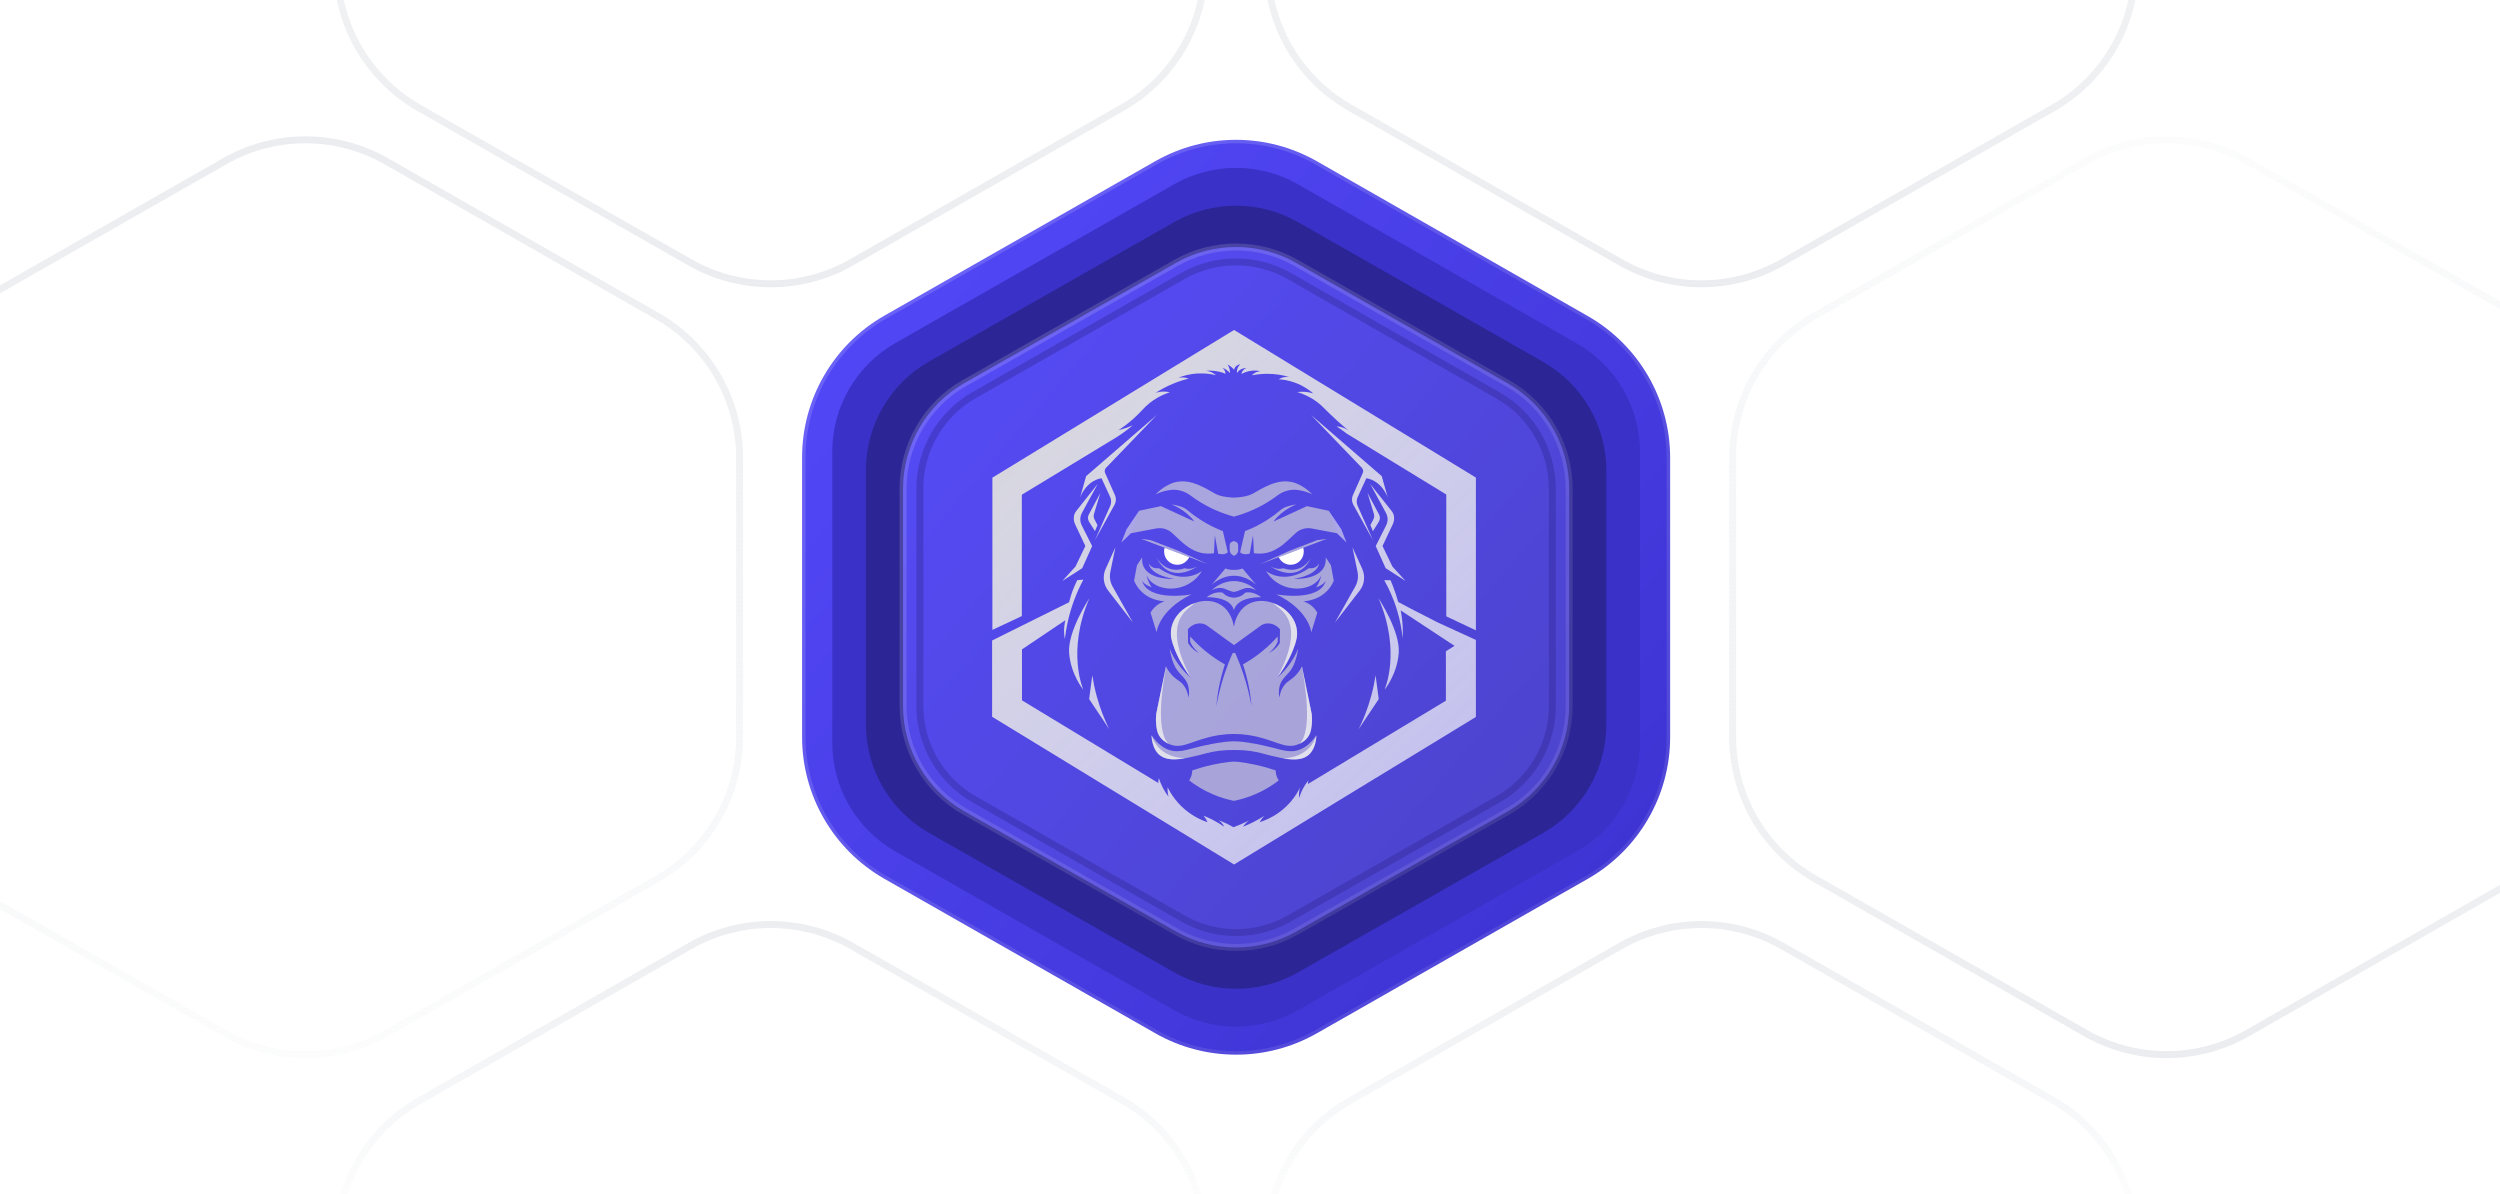 <svg width="360" height="172" viewBox="0 0 360 172" fill="none" xmlns="http://www.w3.org/2000/svg">
<g clip-path="url(#clip0_157_6205)">
<path d="M194.341 15.476C187.019 11.292 182.5 3.505 182.5 -4.928L182.5 -25L182.5 -45.136C182.5 -53.577 187.027 -61.37 194.36 -65.551L233.36 -87.788C240.575 -91.901 249.425 -91.901 256.64 -87.788L295.64 -65.551C302.973 -61.37 307.5 -53.577 307.5 -45.136L307.5 -25L307.5 -4.864C307.5 3.577 302.973 11.37 295.64 15.551L256.653 37.78C249.431 41.898 240.572 41.894 233.354 37.769L194.341 15.476Z" fill="url(#paint0_linear_157_6205)" stroke="url(#paint1_linear_157_6205)"/>
<path d="M194.341 158.524C187.019 162.708 182.5 170.495 182.5 178.928L182.5 199L182.5 219.136C182.5 227.577 187.027 235.37 194.36 239.551L233.36 261.788C240.575 265.901 249.425 265.901 256.64 261.788L295.64 239.551C302.973 235.37 307.5 227.577 307.5 219.136L307.5 199L307.5 178.864C307.5 170.423 302.973 162.63 295.64 158.449L256.653 136.22C249.431 132.102 240.572 132.106 233.354 136.231L194.341 158.524Z" fill="url(#paint2_linear_157_6205)" stroke="url(#paint3_linear_157_6205)"/>
<path d="M161.659 15.476C168.981 11.292 173.5 3.505 173.5 -4.928L173.5 -25L173.5 -45.136C173.5 -53.577 168.973 -61.37 161.64 -65.551L122.64 -87.788C115.425 -91.901 106.575 -91.901 99.36 -87.788L60.36 -65.551C53.027 -61.37 48.5 -53.577 48.5 -45.136L48.5 -25L48.5 -4.864C48.5 3.577 53.027 11.37 60.36 15.551L99.347 37.78C106.569 41.898 115.428 41.894 122.646 37.769L161.659 15.476Z" fill="url(#paint4_linear_157_6205)" stroke="url(#paint5_linear_157_6205)"/>
<path d="M60.341 158.524C53.019 162.708 48.5 170.495 48.5 178.928L48.5 199L48.5 219.136C48.5 227.577 53.027 235.37 60.36 239.551L99.36 261.788C106.575 265.901 115.425 265.901 122.64 261.788L161.64 239.551C168.973 235.37 173.5 227.577 173.5 219.136L173.5 199L173.5 178.864C173.5 170.423 168.973 162.63 161.64 158.449L122.653 136.22C115.431 132.102 106.572 132.106 99.354 136.231L60.341 158.524Z" fill="url(#paint6_linear_157_6205)" stroke="url(#paint7_linear_157_6205)"/>
<path d="M362.659 126.476C369.981 122.292 374.5 114.505 374.5 106.072L374.5 86L374.5 65.864C374.5 57.423 369.973 49.63 362.64 45.449L323.64 23.212C316.425 19.099 307.575 19.099 300.36 23.212L261.36 45.449C254.027 49.63 249.5 57.423 249.5 65.864L249.5 86L249.5 106.136C249.5 114.577 254.027 122.37 261.36 126.551L300.347 148.78C307.569 152.898 316.428 152.894 323.646 148.769L362.659 126.476Z" fill="url(#paint8_linear_157_6205)" stroke="url(#paint9_linear_157_6205)"/>
<path d="M94.659 45.524C101.981 49.708 106.5 57.495 106.5 65.928L106.5 86L106.5 106.136C106.5 114.577 101.973 122.37 94.64 126.551L55.64 148.788C48.425 152.901 39.575 152.901 32.36 148.788L-6.64 126.551C-13.973 122.37 -18.5 114.577 -18.5 106.136L-18.5 86L-18.5 65.864C-18.5 57.423 -13.973 49.63 -6.64 45.449L32.347 23.22C39.569 19.102 48.428 19.106 55.646 23.231L94.659 45.524Z" fill="url(#paint10_linear_157_6205)" stroke="url(#paint11_linear_157_6205)"/>
<path d="M228.659 45.524C235.981 49.708 240.5 57.495 240.5 65.928L240.5 86L240.5 106.136C240.5 114.577 235.973 122.37 228.64 126.551L189.64 148.788C182.425 152.901 173.575 152.901 166.36 148.788L127.36 126.551C120.027 122.37 115.5 114.577 115.5 106.136L115.5 86L115.5 65.864C115.5 57.423 120.027 49.63 127.36 45.449L166.347 23.22C173.569 19.102 182.428 19.106 189.646 23.231L228.659 45.524Z" fill="url(#paint12_linear_157_6205)" stroke="url(#paint13_linear_157_6205)"/>
<g filter="url(#filter0_i_157_6205)">
<path d="M227.077 49.468C232.69 52.672 236.154 58.638 236.154 65.101L236.154 86L236.154 106.961C236.154 113.429 232.683 119.4 227.062 122.602L186.909 145.472C181.386 148.617 174.614 148.617 169.092 145.472L128.938 122.602C123.317 119.4 119.846 113.429 119.846 106.961L119.846 86L119.846 65.039C119.846 58.571 123.317 52.6 128.938 49.398L169.082 26.534C174.61 23.386 181.389 23.389 186.913 26.543L227.077 49.468Z" fill="#3A31C8"/>
</g>
<g filter="url(#filter1_i_157_6205)">
<path d="M222.222 52.119C227.84 55.322 231.308 61.291 231.308 67.757L231.308 86L231.308 104.299C231.308 110.771 227.833 116.744 222.208 119.944L186.9 140.029C181.382 143.167 174.618 143.167 169.1 140.029L133.793 119.944C128.167 116.744 124.692 110.771 124.692 104.299L124.692 86L124.692 67.702C124.692 61.23 128.167 55.256 133.793 52.056L169.09 31.977C174.614 28.835 181.384 28.839 186.905 31.986L222.222 52.119Z" fill="#2C2595"/>
</g>
<path d="M217.118 55.205C222.585 58.317 225.962 64.124 225.962 70.414L225.962 86L225.962 101.635C225.962 107.932 222.579 113.743 217.104 116.852L186.643 134.153C181.283 137.197 174.717 137.197 169.357 134.153L138.896 116.852C133.421 113.743 130.038 107.932 130.038 101.635L130.038 86L130.038 70.365C130.038 64.069 133.421 58.258 138.896 55.148L169.348 37.853C174.712 34.806 181.285 34.809 186.647 37.861L217.118 55.205Z" fill="url(#paint14_linear_157_6205)" stroke="url(#paint15_linear_157_6205)"/>
<g style="mix-blend-mode:difference">
<path d="M215.735 56.952C220.561 59.712 223.538 64.846 223.538 70.406L223.538 86L223.538 101.642C223.538 107.207 220.555 112.345 215.722 115.104L185.684 132.25C180.922 134.969 175.078 134.969 170.316 132.25L140.277 115.104C135.445 112.345 132.462 107.207 132.462 101.642L132.462 86L132.462 70.358C132.462 64.793 135.445 59.656 140.277 56.897L170.307 39.755C175.074 37.034 180.924 37.037 185.688 39.762L215.735 56.952Z" stroke="#262081" stroke-opacity="0.32"/>
</g>
<g clip-path="url(#clip1_157_6205)">
<path d="M167.709 78.88C167.659 79.051 167.632 79.232 167.632 79.419C167.632 80.474 168.481 81.329 169.527 81.329C170.287 81.329 170.943 80.878 171.245 80.226L167.709 78.88Z" fill="white"/>
<path d="M164.029 73.547L162.858 76.785L161.475 78.125L162.226 76.217L164.029 73.547Z" fill="#574CFF"/>
<path d="M187.666 78.88C187.716 79.051 187.743 79.232 187.743 79.419C187.743 80.474 186.894 81.329 185.848 81.329C185.088 81.329 184.432 80.878 184.13 80.226L187.666 78.88Z" fill="white"/>
<path d="M191.345 73.547L192.516 76.785L193.899 78.125L193.149 76.217L191.345 73.547Z" fill="#574CFF"/>
<path d="M164.471 80.258L163.722 81.403L163.311 83.607C163.311 83.607 164.194 86.332 167.701 86.597C167.701 86.597 166.424 86.896 165.68 88.223L166.549 91.043C166.549 91.043 166.845 87.872 171.57 85.59C171.57 85.59 165.332 86.745 164.45 83.612C164.45 83.612 164.667 84.162 165.845 84.581C165.845 84.581 165.233 83.685 165.128 82.869C166.122 85.274 170.962 85.721 173.074 82.219C173.074 82.219 170.518 84.349 166.89 81.826H166.556C166.096 81.826 165.669 81.578 165.447 81.171C165.444 81.166 165.441 81.16 165.438 81.154C165.438 81.154 165.409 82.726 169.051 83.358C169.051 83.358 164.209 83.662 164.471 80.258Z" fill="#D9D9D9" fill-opacity="0.64"/>
<path d="M172.383 81.582C172.383 81.582 168.494 84.388 166.54 80.258C166.54 80.258 167.804 82.805 170.617 81.82C170.617 81.82 171.258 82.144 172.383 81.582Z" fill="#D9D9D9" fill-opacity="0.64"/>
<path d="M164.292 77.582L173.952 81.257L169.675 79.306L165.687 77.78L164.292 77.582Z" fill="#D9D9D9" fill-opacity="0.64"/>
<path d="M161.475 78.125L162.858 76.786L166.492 76.1C167.293 75.948 168.119 76.174 168.735 76.712C170.156 77.952 171.795 80.111 174.808 79.666L174.94 77.079L175.414 79.725C175.414 79.725 176.322 80.004 176.802 79.533L176.091 76.475C176.091 76.475 173.466 75.579 171.004 73.469C170.485 73.024 169.655 72.764 168.668 72.63C168.668 72.63 170.685 73.334 171.998 75.104L167.174 72.885L164.029 73.549L162.225 76.218L161.475 78.125Z" fill="#D9D9D9" fill-opacity="0.64"/>
<path d="M190.903 80.258L191.652 81.403L192.062 83.607C192.062 83.607 191.18 86.332 187.673 86.597C187.673 86.597 188.95 86.896 189.694 88.223L188.825 91.043C188.825 91.043 188.529 87.872 183.803 85.59C183.803 85.59 190.042 86.745 190.924 83.612C190.924 83.612 190.707 84.162 189.529 84.581C189.529 84.581 190.141 83.685 190.246 82.869C189.252 85.274 184.412 85.721 182.3 82.219C182.3 82.219 184.856 84.349 188.484 81.826H188.818C189.278 81.826 189.705 81.578 189.927 81.171C189.93 81.166 189.933 81.16 189.936 81.154C189.936 81.154 189.965 82.726 186.323 83.358C186.323 83.358 191.165 83.662 190.903 80.258Z" fill="#D9D9D9" fill-opacity="0.64"/>
<path d="M182.992 81.582C182.992 81.582 186.881 84.388 188.835 80.258C188.835 80.258 187.571 82.805 184.758 81.82C184.758 81.82 184.117 82.144 182.992 81.582Z" fill="#D9D9D9" fill-opacity="0.64"/>
<path d="M191.082 77.582L181.422 81.257L185.7 79.306L189.687 77.78L191.082 77.582Z" fill="#D9D9D9" fill-opacity="0.64"/>
<path d="M193.898 78.125L192.516 76.786L188.882 76.1C188.081 75.948 187.255 76.174 186.639 76.712C185.218 77.952 183.579 80.111 180.566 79.666L180.434 77.079L179.96 79.725C179.96 79.725 179.052 80.004 178.572 79.533L179.283 76.475C179.283 76.475 181.908 75.579 184.37 73.469C184.889 73.024 185.719 72.764 186.706 72.63C186.706 72.63 184.689 73.334 183.376 75.104L188.2 72.885L191.345 73.549L193.149 76.218L193.898 78.125Z" fill="#D9D9D9" fill-opacity="0.64"/>
<path d="M188.964 71.186C188.5 70.959 187.799 70.684 186.91 70.562C186.902 70.561 186.894 70.559 186.886 70.558C185.838 70.418 184.783 70.716 183.937 71.353C183.697 71.533 183.447 71.712 183.186 71.889C181.199 73.231 179.249 73.97 177.687 74.393C176.126 73.97 174.176 73.231 172.19 71.889C171.927 71.712 171.678 71.533 171.439 71.353C170.592 70.716 169.537 70.418 168.49 70.558C168.482 70.559 168.473 70.561 168.465 70.562C167.576 70.684 166.876 70.959 166.411 71.186C167.505 70.031 168.779 69.511 169.439 69.394C171.009 69.117 172.383 69.554 174.769 70.974C175.705 71.531 176.666 71.572 177.33 71.639C177.568 71.663 177.808 71.663 178.045 71.639C178.71 71.572 179.67 71.531 180.607 70.974C182.993 69.554 184.366 69.117 185.937 69.394C186.597 69.511 187.871 70.031 188.965 71.186H188.964Z" fill="#D9D9D9" fill-opacity="0.64"/>
<path d="M178.296 78.495V79.244C178.296 79.257 178.31 79.795 177.704 80.034C177.098 79.795 177.079 79.257 177.079 79.244V78.495C177.085 78.046 177.586 77.937 177.686 77.92C177.687 77.92 177.687 77.921 177.688 77.92C177.788 77.937 178.291 78.046 178.296 78.495Z" fill="#D9D9D9" fill-opacity="0.64"/>
<path d="M180.918 84.237C180.839 84.158 179.561 82.915 177.698 82.907H177.678C175.815 82.915 174.536 84.158 174.457 84.237L176.447 81.865C177.014 82.088 177.586 82.065 177.687 82.059C177.788 82.065 178.361 82.088 178.928 81.865L180.918 84.237Z" fill="#D9D9D9" fill-opacity="0.64"/>
<path d="M180.92 85.034C180.877 85.004 179.943 84.377 178.944 84.816C178.04 85.211 177.745 85.23 177.688 85.23C177.636 85.231 177.344 85.215 176.431 84.816C175.432 84.377 174.498 85.004 174.455 85.034C175.795 83.683 177.479 83.668 177.678 83.671H177.698C177.897 83.668 179.58 83.683 180.92 85.034Z" fill="#D9D9D9" fill-opacity="0.64"/>
<path d="M181.63 86C181.63 86 178.201 85.829 177.687 87.873C177.174 85.829 173.746 86 173.746 86C175.059 85 176.076 85.353 176.076 85.353C176.655 86.021 177.557 86.066 177.687 86.069C177.818 86.066 178.72 86.021 179.3 85.353C179.3 85.353 180.317 85 181.63 86Z" fill="#D9D9D9" fill-opacity="0.64"/>
<path d="M183.525 93.502C183.213 93.768 182.908 93.935 182.676 94.04C182.978 93.823 183.374 93.477 183.702 92.956C183.823 92.764 183.917 92.579 183.989 92.408C183.985 92.156 183.982 91.904 183.979 91.652C183.397 92.309 182.672 93.036 181.788 93.762C180.786 94.583 179.821 95.204 178.984 95.672C179.357 96.787 179.705 98.081 179.952 99.533C180.083 100.311 180.171 101.05 180.228 101.742C179.979 100.336 179.604 98.742 179.034 97.025C178.688 95.986 178.313 95.029 177.93 94.16C177.837 93.948 177.538 93.948 177.444 94.16C177.062 95.029 176.688 95.986 176.341 97.025C175.77 98.742 175.396 100.336 175.147 101.742C175.203 101.05 175.291 100.311 175.423 99.533C175.669 98.081 176.017 96.787 176.39 95.672C175.554 95.204 174.589 94.583 173.587 93.762C172.702 93.036 171.977 92.309 171.395 91.652C171.392 91.904 171.389 92.156 171.386 92.408C171.458 92.579 171.551 92.764 171.671 92.956C172.001 93.477 172.397 93.823 172.699 94.04C172.466 93.935 172.161 93.768 171.85 93.502C171.469 93.18 171.229 92.838 171.083 92.594C171.074 91.932 171.066 91.271 171.056 90.61C171.165 90.483 171.81 89.752 172.793 89.768C173.173 89.774 173.478 89.889 173.676 89.987C175.013 90.955 176.349 91.924 177.686 92.894C179.024 91.924 180.36 90.955 181.697 89.987C181.895 89.889 182.2 89.774 182.579 89.768C183.564 89.752 184.208 90.483 184.316 90.61C184.308 91.271 184.299 91.932 184.29 92.594C184.145 92.838 183.903 93.18 183.524 93.502H183.525ZM188.865 102.738C188.401 100.482 187.938 98.227 187.473 95.97C187.316 96.286 187.044 96.76 186.594 97.234C185.97 97.893 185.534 97.994 185.064 98.519C184.753 98.866 184.378 99.453 184.236 100.469C184.158 100.079 184.083 99.439 184.285 98.727C184.653 97.424 185.732 97.119 186.328 95.672C186.679 94.82 186.852 94.037 186.94 93.413C186.846 93.642 186.741 93.875 186.624 94.11C185.858 95.653 184.83 96.796 183.88 97.623C185.446 95.512 186.151 93.766 186.486 92.736C186.683 92.132 186.828 91.531 186.752 90.796C186.608 89.392 185.775 88.498 185.49 88.199C184.163 86.816 181.505 85.842 179.527 87.134C178.102 88.066 177.765 89.726 177.687 90.262C177.61 89.726 177.274 88.066 175.848 87.134C174.686 86.374 173.288 86.398 172.065 86.827H172.064C171.205 87.128 170.433 87.628 169.886 88.199C169.6 88.498 168.766 89.392 168.623 90.796C168.547 91.531 168.693 92.132 168.889 92.736C169.224 93.766 169.929 95.51 171.493 97.62C171.494 97.62 171.494 97.621 171.494 97.621C171.494 97.622 171.494 97.623 171.494 97.623C171.492 97.621 171.49 97.62 171.488 97.617C170.54 96.791 169.514 95.65 168.75 94.11C168.633 93.875 168.529 93.642 168.434 93.413C168.522 94.037 168.695 94.82 169.046 95.672C169.643 97.119 170.721 97.424 171.089 98.727C171.291 99.439 171.217 100.079 171.139 100.469C170.996 99.453 170.621 98.866 170.31 98.519C169.84 97.994 169.404 97.893 168.78 97.234C168.352 96.784 168.087 96.335 167.926 96.021C167.918 96.003 167.91 95.987 167.902 95.97C167.437 98.227 166.973 100.482 166.509 102.738C166.464 103.083 166.428 103.579 166.48 104.171C166.535 104.79 166.585 105.358 166.914 105.922C167.295 106.574 167.893 106.93 168.256 107.101C168.363 107.15 168.447 107.184 168.502 107.206C170.407 107.95 171.863 106.424 175.57 105.852C175.579 105.851 175.588 105.849 175.597 105.848C176.981 105.637 178.389 105.637 179.773 105.848C179.783 105.849 179.792 105.851 179.801 105.852C183.508 106.424 184.965 107.95 186.869 107.206C187.112 107.111 187.966 106.764 188.458 105.922C188.787 105.358 188.838 104.79 188.892 104.171C188.945 103.579 188.908 103.083 188.863 102.738H188.865Z" fill="#D9D9D9" fill-opacity="0.64"/>
<path d="M189.565 105.863C189.451 107.777 188.671 108.515 188.341 108.769C187.048 109.765 184.97 109.278 182.922 108.798C181.915 108.562 181.342 108.317 180.02 108.141C179.059 108.013 178.254 107.995 177.704 108.001H177.671C177.121 107.995 176.317 108.013 175.355 108.141C174.034 108.317 173.461 108.562 172.453 108.798C171.844 108.941 171.233 109.084 170.64 109.188C169.239 109.436 167.942 109.469 167.033 108.769C166.706 108.516 165.933 107.784 165.812 105.89C165.81 105.881 165.81 105.872 165.809 105.863C166.778 107.304 167.761 107.813 168.435 108.022C170.025 108.514 171.227 107.749 174.466 107.136C175.193 106.998 175.85 106.901 176.412 106.831C177.26 106.726 178.115 106.726 178.961 106.831C179.524 106.901 180.182 106.998 180.909 107.136C184.148 107.749 185.351 108.514 186.94 108.022C187.615 107.813 188.596 107.304 189.565 105.863Z" fill="#D9D9D9" fill-opacity="0.64"/>
<path d="M184.134 112.384C183.31 113.016 182.18 113.757 180.738 114.374C179.601 114.86 178.555 115.15 177.687 115.326C176.82 115.15 175.774 114.86 174.638 114.374C173.196 113.757 172.065 113.016 171.242 112.384C171.334 112.239 171.435 112.054 171.518 111.827C171.646 111.476 171.683 111.161 171.69 110.937C172.562 110.64 173.552 110.353 174.651 110.115C175.459 109.939 176.225 109.813 176.938 109.724C177.437 109.661 177.939 109.661 178.438 109.724C179.151 109.813 179.917 109.94 180.726 110.115C181.825 110.353 182.815 110.64 183.687 110.937C183.694 111.161 183.73 111.476 183.859 111.827C183.941 112.054 184.042 112.239 184.135 112.384H184.134Z" fill="#D9D9D9" fill-opacity="0.64"/>
<path d="M177.704 53.247C177.603 53.124 177.472 52.987 177.309 52.849C177.11 52.681 176.917 52.562 176.756 52.478C176.845 52.608 176.963 52.814 177.039 53.089C177.109 53.343 177.117 53.566 177.111 53.719C176.989 53.571 176.8 53.379 176.532 53.208C176.346 53.09 176.17 53.012 176.025 52.962C176.112 53.031 176.262 53.169 176.367 53.393C176.446 53.562 176.471 53.717 176.479 53.818C176.183 53.696 175.823 53.577 175.406 53.493C174.728 53.356 174.137 53.36 173.695 53.4C173.923 53.427 174.261 53.496 174.623 53.692C174.823 53.801 174.982 53.922 175.104 54.03C174.474 53.875 173.589 53.728 172.53 53.779C171.3 53.837 170.314 54.138 169.661 54.395C169.941 54.346 170.329 54.316 170.773 54.409C170.918 54.44 171.05 54.479 171.168 54.522C170.49 54.686 169.713 54.923 168.878 55.272C167.891 55.683 167.065 56.148 166.403 56.578C166.694 56.482 167.115 56.381 167.627 56.386C167.948 56.389 168.227 56.434 168.449 56.486C167.065 56.95 166.136 57.568 165.554 58.032C164.659 58.744 164.346 59.283 163.224 60.288C162.35 61.07 161.566 61.614 161.065 61.939C161.42 61.855 161.808 61.745 162.217 61.601C162.547 61.484 162.849 61.361 163.125 61.236C162.73 61.573 162.292 61.92 161.809 62.267C161.412 62.553 161.026 62.809 160.654 63.038C156.15 65.772 151.646 68.506 147.141 71.24V88.715C145.729 89.378 144.316 90.041 142.903 90.704V68.784C154.505 61.694 166.104 54.605 177.704 47.515C189.313 54.6 200.92 61.686 212.529 68.771V90.77C211.107 90.098 209.686 89.425 208.264 88.753V71.212C203.494 68.293 198.722 65.374 193.952 62.455C193.685 62.244 193.4 62.032 193.093 61.819C192.878 61.67 192.667 61.531 192.461 61.401C192.664 61.411 192.914 61.442 193.192 61.52C193.627 61.644 193.958 61.835 194.179 61.988C192.944 60.973 192.003 60.094 191.376 59.48C190.65 58.771 190.38 58.456 189.836 58.027C188.703 57.134 187.576 56.69 186.816 56.455C187.106 56.419 187.457 56.4 187.852 56.425C188.356 56.457 188.783 56.554 189.116 56.655C188.581 56.193 187.711 55.556 186.499 55.112C185.573 54.772 184.743 54.654 184.13 54.614C184.288 54.519 184.532 54.397 184.85 54.325C185.182 54.252 185.464 54.264 185.65 54.285C184.831 54.045 183.71 53.815 182.372 53.828C181.575 53.836 180.87 53.929 180.279 54.047C180.382 53.933 180.569 53.753 180.852 53.619C181.116 53.494 181.354 53.46 181.503 53.449C181.196 53.382 180.705 53.313 180.111 53.4C179.505 53.489 179.045 53.702 178.769 53.858C178.783 53.759 178.821 53.591 178.937 53.42C179.126 53.141 179.396 53.041 179.49 53.011C179.349 53.002 178.969 52.996 178.591 53.241C178.351 53.396 178.21 53.59 178.137 53.709C178.119 53.587 178.109 53.408 178.157 53.201C178.251 52.798 178.506 52.554 178.611 52.464C178.523 52.472 178.193 52.514 177.939 52.792C177.783 52.964 177.725 53.148 177.703 53.247H177.704Z" fill="url(#paint16_linear_157_6205)"/>
<path d="M156 83.472C155.71 83.495 155.421 83.517 155.131 83.539C154.803 84.191 154.48 84.943 154.21 85.795C154.109 86.114 154.021 86.425 153.947 86.724L142.865 92.229V103.216C154.478 110.306 166.091 117.395 177.704 124.485C189.313 117.404 200.92 110.323 212.529 103.242V92.15L207.027 89.63C205.752 88.99 204.466 88.331 203.17 87.652C202.555 87.331 201.945 87.008 201.34 86.684C201.13 85.921 200.867 85.116 200.538 84.283C200.439 84.033 200.338 83.79 200.235 83.553H199.327C199.966 84.679 200.671 86.165 201.209 87.985C201.641 89.447 201.862 90.775 201.972 91.886C202.018 91.18 202.021 90.361 201.932 89.458C201.877 88.891 201.793 88.367 201.695 87.892C204.279 89.595 206.864 91.298 209.448 93.001C209.035 93.262 208.622 93.523 208.21 93.783V100.896C201.59 104.894 194.97 108.892 188.35 112.89C188.338 112.827 188.33 112.734 188.348 112.623C188.371 112.481 188.428 112.377 188.466 112.317C188.287 112.53 188.105 112.773 187.928 113.048C187.493 113.727 187.236 114.381 187.08 114.912C187.054 114.713 187.039 114.465 187.06 114.182C187.084 113.861 187.147 113.589 187.211 113.379C187.096 113.623 186.925 113.959 186.685 114.341C186.436 114.737 185.653 115.919 184.204 116.974C183.167 117.73 182.158 118.152 181.401 118.394C181.467 118.261 181.552 118.108 181.665 117.95C181.803 117.754 181.947 117.598 182.073 117.479C181.598 117.78 181.063 118.09 180.467 118.388C179.951 118.646 179.456 118.863 178.993 119.045C179.091 118.899 179.219 118.732 179.382 118.561C179.548 118.386 179.712 118.248 179.856 118.143C179.449 118.35 179.013 118.556 178.546 118.754C178.226 118.89 177.915 119.013 177.612 119.125C177.344 118.963 177.048 118.799 176.724 118.641C176.278 118.423 175.855 118.252 175.467 118.117C175.631 118.219 175.859 118.393 176.06 118.667C176.16 118.804 176.232 118.936 176.283 119.051C175.796 118.709 175.222 118.352 174.559 118.017C174.114 117.792 173.687 117.607 173.289 117.453C173.42 117.597 173.565 117.784 173.697 118.017C173.774 118.151 173.834 118.278 173.882 118.395C173.161 118.156 172.23 117.755 171.27 117.069C169.513 115.814 168.579 114.266 168.131 113.373C168.123 113.541 168.123 113.728 168.137 113.93C168.16 114.236 168.211 114.503 168.269 114.726C168.011 114.39 167.726 113.968 167.459 113.459C167.193 112.952 167.009 112.476 166.88 112.073C166.856 112.148 166.834 112.238 166.82 112.339C166.798 112.506 166.805 112.652 166.82 112.763L147.164 100.849V93.512L153.409 89.312C153.409 89.312 153.283 89.903 153.251 90.254C153.188 90.952 153.25 91.557 153.337 92.019C153.515 90.482 153.883 88.597 154.633 86.539C155.056 85.38 155.531 84.358 156.002 83.474L156 83.472Z" fill="url(#paint17_linear_157_6205)"/>
<path d="M156.882 86.125C156.882 86.125 153.717 90.896 153.954 94.02C154.191 97.144 156.007 99.334 156.007 99.334C156.007 99.334 153.54 93.841 156.882 86.125Z" fill="url(#paint18_linear_157_6205)"/>
<path d="M157.29 97.244C157.139 98.386 156.987 99.526 156.837 100.668C157.797 102.107 158.758 103.547 159.719 104.986C159.08 103.684 158.43 102.092 157.923 100.229C157.633 99.166 157.431 98.164 157.291 97.244H157.29Z" fill="url(#paint19_linear_157_6205)"/>
<path d="M152.987 83.651C153.938 83.041 154.889 82.431 155.84 81.82C156.317 80.759 156.794 79.697 157.271 78.635C156.772 77.645 156.273 76.656 155.775 75.666C155.624 75.365 155.544 75.031 155.563 74.695V74.685C155.586 74.308 155.708 74.025 155.79 73.868C156.55 72.475 157.31 71.082 158.07 69.688C157.043 70.984 156.015 72.279 154.988 73.575C154.802 73.811 154.674 74.089 154.635 74.388V74.395C154.566 74.936 154.748 75.363 154.841 75.549L156.293 78.624C155.819 79.609 155.345 80.594 154.871 81.579C154.243 82.269 153.614 82.959 152.986 83.649L152.987 83.651Z" fill="url(#paint20_linear_157_6205)"/>
<path d="M158.455 70.98L156.792 74.085C156.616 74.412 156.629 74.809 156.825 75.125L157.673 76.486L158.038 75.62L157.624 74.817C157.483 74.57 157.451 74.274 157.533 74.002L158.455 70.98Z" fill="url(#paint21_linear_157_6205)"/>
<path d="M166.589 59.749L156.402 68.565L155.529 71.67C155.529 71.67 156.317 69.261 158.621 68.864L159.866 71.568C160.053 71.974 160.056 72.442 159.873 72.849L157.672 77.779L160.495 72.684C160.731 72.258 160.753 71.745 160.555 71.301L159.137 68.118C159.023 67.863 159.075 67.564 159.268 67.363L166.589 59.748V59.749Z" fill="url(#paint22_linear_157_6205)"/>
<path d="M160.62 78.802L159.21 81.921C158.746 82.948 158.887 84.15 159.574 85.04L163.133 89.641L160.218 84.465C159.858 83.825 159.74 83.075 159.888 82.354L160.619 78.801L160.62 78.802Z" fill="url(#paint23_linear_157_6205)"/>
<path d="M198.492 86.125C198.492 86.125 201.657 90.896 201.42 94.02C201.183 97.144 199.367 99.334 199.367 99.334C199.367 99.334 201.834 93.841 198.492 86.125Z" fill="url(#paint24_linear_157_6205)"/>
<path d="M198.084 97.244C198.235 98.386 198.387 99.526 198.537 100.668C197.577 102.107 196.616 103.547 195.655 104.986C196.294 103.684 196.944 102.092 197.451 100.229C197.741 99.166 197.943 98.164 198.083 97.244H198.084Z" fill="url(#paint25_linear_157_6205)"/>
<path d="M202.388 83.651C201.437 83.041 200.486 82.431 199.535 81.82C199.058 80.759 198.581 79.697 198.104 78.635C198.603 77.645 199.102 76.656 199.6 75.666C199.751 75.365 199.831 75.031 199.813 74.695V74.685C199.789 74.308 199.667 74.025 199.585 73.868C198.825 72.475 198.065 71.082 197.305 69.688C198.332 70.984 199.36 72.279 200.387 73.575C200.573 73.811 200.701 74.089 200.74 74.388V74.395C200.809 74.936 200.627 75.363 200.534 75.549L199.082 78.624C199.556 79.609 200.03 80.594 200.504 81.579C201.132 82.269 201.761 82.959 202.389 83.649L202.388 83.651Z" fill="url(#paint26_linear_157_6205)"/>
<path d="M196.92 70.98L198.583 74.085C198.759 74.412 198.746 74.809 198.55 75.125L197.702 76.486L197.337 75.62L197.751 74.817C197.892 74.57 197.924 74.274 197.842 74.002L196.92 70.98Z" fill="url(#paint27_linear_157_6205)"/>
<path d="M188.785 59.749L198.972 68.565L199.845 71.67C199.845 71.67 199.057 69.261 196.753 68.864L195.508 71.568C195.321 71.974 195.318 72.442 195.501 72.849L197.702 77.779L194.879 72.684C194.643 72.258 194.621 71.745 194.819 71.301L196.237 68.118C196.351 67.863 196.299 67.564 196.106 67.363L188.785 59.748V59.749Z" fill="url(#paint28_linear_157_6205)"/>
<path d="M194.754 78.802L196.164 81.921C196.628 82.948 196.487 84.15 195.8 85.04L192.241 89.641L195.156 84.465C195.516 83.825 195.634 83.075 195.486 82.354L194.755 78.801L194.754 78.802Z" fill="url(#paint29_linear_157_6205)"/>
<path d="M168.258 107.101C167.894 106.93 167.296 106.574 166.915 105.922C166.586 105.358 166.536 104.79 166.481 104.171C166.429 103.579 166.465 103.083 166.51 102.737C166.974 100.481 167.438 98.226 167.903 95.97C167.911 95.987 167.919 96.003 167.927 96.02C167.499 98.207 166.314 105.182 168.258 107.101Z" fill="url(#paint30_linear_157_6205)"/>
<path d="M170.64 109.188C169.239 109.436 167.942 109.469 167.034 108.768C166.706 108.515 165.933 107.784 165.812 105.89C166.773 108.67 169.289 109.144 170.64 109.188Z" fill="url(#paint31_linear_157_6205)"/>
<path d="M171.493 97.62C169.929 95.51 169.225 93.766 168.889 92.736C168.693 92.132 168.547 91.531 168.623 90.796C168.767 89.392 169.6 88.498 169.887 88.198C170.433 87.628 171.205 87.128 172.064 86.828C171.285 87.692 166.994 89.184 171.493 97.62Z" fill="url(#paint32_linear_157_6205)"/>
<path d="M187.133 107.121C187.496 106.95 188.095 106.595 188.475 105.943C188.805 105.378 188.855 104.811 188.91 104.191C188.962 103.599 188.925 103.104 188.88 102.758C188.416 100.502 187.952 98.247 187.488 95.991C187.48 96.007 187.471 96.024 187.463 96.04C187.892 98.227 189.076 105.202 187.133 107.121Z" fill="url(#paint33_linear_157_6205)"/>
<path d="M184.75 109.209C186.152 109.456 187.448 109.489 188.357 108.789C188.684 108.536 189.457 107.805 189.579 105.911C188.617 108.69 186.102 109.164 184.75 109.209Z" fill="url(#paint34_linear_157_6205)"/>
<path d="M183.897 97.64C185.461 95.53 186.166 93.786 186.501 92.757C186.697 92.152 186.843 91.552 186.768 90.817C186.624 89.413 185.79 88.518 185.504 88.219C184.957 87.648 184.185 87.149 183.326 86.848C184.105 87.712 188.397 89.204 183.897 97.64Z" fill="url(#paint35_linear_157_6205)"/>
</g>
</g>
<defs>
<filter id="filter0_i_157_6205" x="119.846" y="24.175" width="116.308" height="123.656" filterUnits="userSpaceOnUse" color-interpolation-filters="sRGB">
<feFlood flood-opacity="0" result="BackgroundImageFix"/>
<feBlend mode="normal" in="SourceGraphic" in2="BackgroundImageFix" result="shape"/>
<feColorMatrix in="SourceAlpha" type="matrix" values="0 0 0 0 0 0 0 0 0 0 0 0 0 0 0 0 0 0 127 0" result="hardAlpha"/>
<feOffset/>
<feGaussianBlur stdDeviation="4"/>
<feComposite in2="hardAlpha" operator="arithmetic" k2="-1" k3="1"/>
<feColorMatrix type="matrix" values="0 0 0 0 0.086 0 0 0 0 0.075 0 0 0 0 0.282 0 0 0 1 0"/>
<feBlend mode="normal" in2="shape" result="effect1_innerShadow_157_6205"/>
</filter>
<filter id="filter1_i_157_6205" x="124.692" y="29.623" width="106.615" height="112.76" filterUnits="userSpaceOnUse" color-interpolation-filters="sRGB">
<feFlood flood-opacity="0" result="BackgroundImageFix"/>
<feBlend mode="normal" in="SourceGraphic" in2="BackgroundImageFix" result="shape"/>
<feColorMatrix in="SourceAlpha" type="matrix" values="0 0 0 0 0 0 0 0 0 0 0 0 0 0 0 0 0 0 127 0" result="hardAlpha"/>
<feOffset/>
<feGaussianBlur stdDeviation="4"/>
<feComposite in2="hardAlpha" operator="arithmetic" k2="-1" k3="1"/>
<feColorMatrix type="matrix" values="0 0 0 0 0.055 0 0 0 0 0.049 0 0 0 0 0.163 0 0 0 1 0"/>
<feBlend mode="normal" in2="shape" result="effect1_innerShadow_157_6205"/>
</filter>
<linearGradient id="paint0_linear_157_6205" x1="189" y1="61" x2="323" y2="-83.5" gradientUnits="userSpaceOnUse">
<stop stop-color="white"/>
<stop offset="1" stop-color="white" stop-opacity="0"/>
</linearGradient>
<linearGradient id="paint1_linear_157_6205" x1="245" y1="45" x2="245" y2="-95" gradientUnits="userSpaceOnUse">
<stop stop-color="#EAECEF"/>
<stop offset="1" stop-color="#EAECEF" stop-opacity="0.12"/>
</linearGradient>
<linearGradient id="paint2_linear_157_6205" x1="245" y1="131.5" x2="245" y2="171.5" gradientUnits="userSpaceOnUse">
<stop stop-color="white"/>
<stop offset="1" stop-color="white" stop-opacity="0"/>
</linearGradient>
<linearGradient id="paint3_linear_157_6205" x1="245" y1="129" x2="245" y2="172.5" gradientUnits="userSpaceOnUse">
<stop stop-color="#EAECEF"/>
<stop offset="1" stop-color="#EAECEF" stop-opacity="0.12"/>
</linearGradient>
<linearGradient id="paint4_linear_157_6205" x1="166.5" y1="48.5" x2="48" y2="-42" gradientUnits="userSpaceOnUse">
<stop stop-color="white"/>
<stop offset="1" stop-color="white" stop-opacity="0"/>
</linearGradient>
<linearGradient id="paint5_linear_157_6205" x1="111" y1="45" x2="111" y2="-95" gradientUnits="userSpaceOnUse">
<stop stop-color="#EAECEF"/>
<stop offset="1" stop-color="#EAECEF" stop-opacity="0.12"/>
</linearGradient>
<linearGradient id="paint6_linear_157_6205" x1="111" y1="131.5" x2="111" y2="171.5" gradientUnits="userSpaceOnUse">
<stop stop-color="white"/>
<stop offset="1" stop-color="white" stop-opacity="0"/>
</linearGradient>
<linearGradient id="paint7_linear_157_6205" x1="111" y1="129" x2="111" y2="172.5" gradientUnits="userSpaceOnUse">
<stop stop-color="#EAECEF"/>
<stop offset="1" stop-color="#EAECEF" stop-opacity="0.12"/>
</linearGradient>
<linearGradient id="paint8_linear_157_6205" x1="312" y1="156" x2="312" y2="16" gradientUnits="userSpaceOnUse">
<stop stop-color="white"/>
<stop offset="1" stop-color="white" stop-opacity="0"/>
</linearGradient>
<linearGradient id="paint9_linear_157_6205" x1="312" y1="156" x2="312" y2="16" gradientUnits="userSpaceOnUse">
<stop stop-color="#EAECEF"/>
<stop offset="1" stop-color="#EAECEF" stop-opacity="0.12"/>
</linearGradient>
<linearGradient id="paint10_linear_157_6205" x1="44" y1="16" x2="44" y2="156" gradientUnits="userSpaceOnUse">
<stop stop-color="white"/>
<stop offset="1" stop-color="white" stop-opacity="0"/>
</linearGradient>
<linearGradient id="paint11_linear_157_6205" x1="44" y1="16" x2="44" y2="156" gradientUnits="userSpaceOnUse">
<stop stop-color="#EAECEF"/>
<stop offset="1" stop-color="#EAECEF" stop-opacity="0.12"/>
</linearGradient>
<linearGradient id="paint12_linear_157_6205" x1="100.037" y1="16" x2="262.079" y2="155.297" gradientUnits="userSpaceOnUse">
<stop stop-color="#574CFF"/>
<stop offset="1" stop-color="#382EC9"/>
</linearGradient>
<linearGradient id="paint13_linear_157_6205" x1="107.731" y1="17.515" x2="242.884" y2="155.935" gradientUnits="userSpaceOnUse">
<stop stop-color="white" stop-opacity="0.16"/>
<stop offset="1" stop-color="white" stop-opacity="0.08"/>
</linearGradient>
<linearGradient id="paint14_linear_157_6205" x1="118.029" y1="32.364" x2="242.263" y2="139.577" gradientUnits="userSpaceOnUse">
<stop stop-color="#574CFF"/>
<stop offset="1" stop-color="#4A42C2"/>
</linearGradient>
<linearGradient id="paint15_linear_157_6205" x1="123.947" y1="33.525" x2="227.495" y2="139.991" gradientUnits="userSpaceOnUse">
<stop stop-color="white" stop-opacity="0.16"/>
<stop offset="1" stop-color="white" stop-opacity="0.08"/>
</linearGradient>
<linearGradient id="paint16_linear_157_6205" x1="142.865" y1="47.515" x2="213.094" y2="123.965" gradientUnits="userSpaceOnUse">
<stop stop-color="#D9D9D9"/>
<stop offset="1" stop-color="white" stop-opacity="0.64"/>
</linearGradient>
<linearGradient id="paint17_linear_157_6205" x1="142.865" y1="47.515" x2="213.094" y2="123.965" gradientUnits="userSpaceOnUse">
<stop stop-color="#D9D9D9"/>
<stop offset="1" stop-color="white" stop-opacity="0.64"/>
</linearGradient>
<linearGradient id="paint18_linear_157_6205" x1="142.865" y1="47.515" x2="213.094" y2="123.965" gradientUnits="userSpaceOnUse">
<stop stop-color="#D9D9D9"/>
<stop offset="1" stop-color="white" stop-opacity="0.64"/>
</linearGradient>
<linearGradient id="paint19_linear_157_6205" x1="142.865" y1="47.515" x2="213.094" y2="123.965" gradientUnits="userSpaceOnUse">
<stop stop-color="#D9D9D9"/>
<stop offset="1" stop-color="white" stop-opacity="0.64"/>
</linearGradient>
<linearGradient id="paint20_linear_157_6205" x1="142.865" y1="47.515" x2="213.094" y2="123.965" gradientUnits="userSpaceOnUse">
<stop stop-color="#D9D9D9"/>
<stop offset="1" stop-color="white" stop-opacity="0.64"/>
</linearGradient>
<linearGradient id="paint21_linear_157_6205" x1="142.865" y1="47.515" x2="213.094" y2="123.965" gradientUnits="userSpaceOnUse">
<stop stop-color="#D9D9D9"/>
<stop offset="1" stop-color="white" stop-opacity="0.64"/>
</linearGradient>
<linearGradient id="paint22_linear_157_6205" x1="142.865" y1="47.515" x2="213.094" y2="123.965" gradientUnits="userSpaceOnUse">
<stop stop-color="#D9D9D9"/>
<stop offset="1" stop-color="white" stop-opacity="0.64"/>
</linearGradient>
<linearGradient id="paint23_linear_157_6205" x1="142.865" y1="47.515" x2="213.094" y2="123.965" gradientUnits="userSpaceOnUse">
<stop stop-color="#D9D9D9"/>
<stop offset="1" stop-color="white" stop-opacity="0.64"/>
</linearGradient>
<linearGradient id="paint24_linear_157_6205" x1="142.865" y1="47.515" x2="213.094" y2="123.965" gradientUnits="userSpaceOnUse">
<stop stop-color="#D9D9D9"/>
<stop offset="1" stop-color="white" stop-opacity="0.64"/>
</linearGradient>
<linearGradient id="paint25_linear_157_6205" x1="142.865" y1="47.515" x2="213.094" y2="123.965" gradientUnits="userSpaceOnUse">
<stop stop-color="#D9D9D9"/>
<stop offset="1" stop-color="white" stop-opacity="0.64"/>
</linearGradient>
<linearGradient id="paint26_linear_157_6205" x1="142.865" y1="47.515" x2="213.094" y2="123.965" gradientUnits="userSpaceOnUse">
<stop stop-color="#D9D9D9"/>
<stop offset="1" stop-color="white" stop-opacity="0.64"/>
</linearGradient>
<linearGradient id="paint27_linear_157_6205" x1="142.865" y1="47.515" x2="213.094" y2="123.965" gradientUnits="userSpaceOnUse">
<stop stop-color="#D9D9D9"/>
<stop offset="1" stop-color="white" stop-opacity="0.64"/>
</linearGradient>
<linearGradient id="paint28_linear_157_6205" x1="142.865" y1="47.515" x2="213.094" y2="123.965" gradientUnits="userSpaceOnUse">
<stop stop-color="#D9D9D9"/>
<stop offset="1" stop-color="white" stop-opacity="0.64"/>
</linearGradient>
<linearGradient id="paint29_linear_157_6205" x1="142.865" y1="47.515" x2="213.094" y2="123.965" gradientUnits="userSpaceOnUse">
<stop stop-color="#D9D9D9"/>
<stop offset="1" stop-color="white" stop-opacity="0.64"/>
</linearGradient>
<linearGradient id="paint30_linear_157_6205" x1="142.865" y1="47.515" x2="213.094" y2="123.965" gradientUnits="userSpaceOnUse">
<stop stop-color="#D9D9D9"/>
<stop offset="1" stop-color="white" stop-opacity="0.64"/>
</linearGradient>
<linearGradient id="paint31_linear_157_6205" x1="142.865" y1="47.515" x2="213.094" y2="123.965" gradientUnits="userSpaceOnUse">
<stop stop-color="#D9D9D9"/>
<stop offset="1" stop-color="white" stop-opacity="0.64"/>
</linearGradient>
<linearGradient id="paint32_linear_157_6205" x1="142.865" y1="47.515" x2="213.094" y2="123.965" gradientUnits="userSpaceOnUse">
<stop stop-color="#D9D9D9"/>
<stop offset="1" stop-color="white" stop-opacity="0.64"/>
</linearGradient>
<linearGradient id="paint33_linear_157_6205" x1="142.865" y1="47.515" x2="213.094" y2="123.965" gradientUnits="userSpaceOnUse">
<stop stop-color="#D9D9D9"/>
<stop offset="1" stop-color="white" stop-opacity="0.64"/>
</linearGradient>
<linearGradient id="paint34_linear_157_6205" x1="142.865" y1="47.515" x2="213.094" y2="123.965" gradientUnits="userSpaceOnUse">
<stop stop-color="#D9D9D9"/>
<stop offset="1" stop-color="white" stop-opacity="0.64"/>
</linearGradient>
<linearGradient id="paint35_linear_157_6205" x1="142.865" y1="47.515" x2="213.094" y2="123.965" gradientUnits="userSpaceOnUse">
<stop stop-color="#D9D9D9"/>
<stop offset="1" stop-color="white" stop-opacity="0.64"/>
</linearGradient>
<clipPath id="clip0_157_6205">
<rect width="360" height="172" fill="white"/>
</clipPath>
<clipPath id="clip1_157_6205">
<rect width="69.663" height="76.97" fill="white" transform="translate(142.865 47.515)"/>
</clipPath>
</defs>
</svg>

